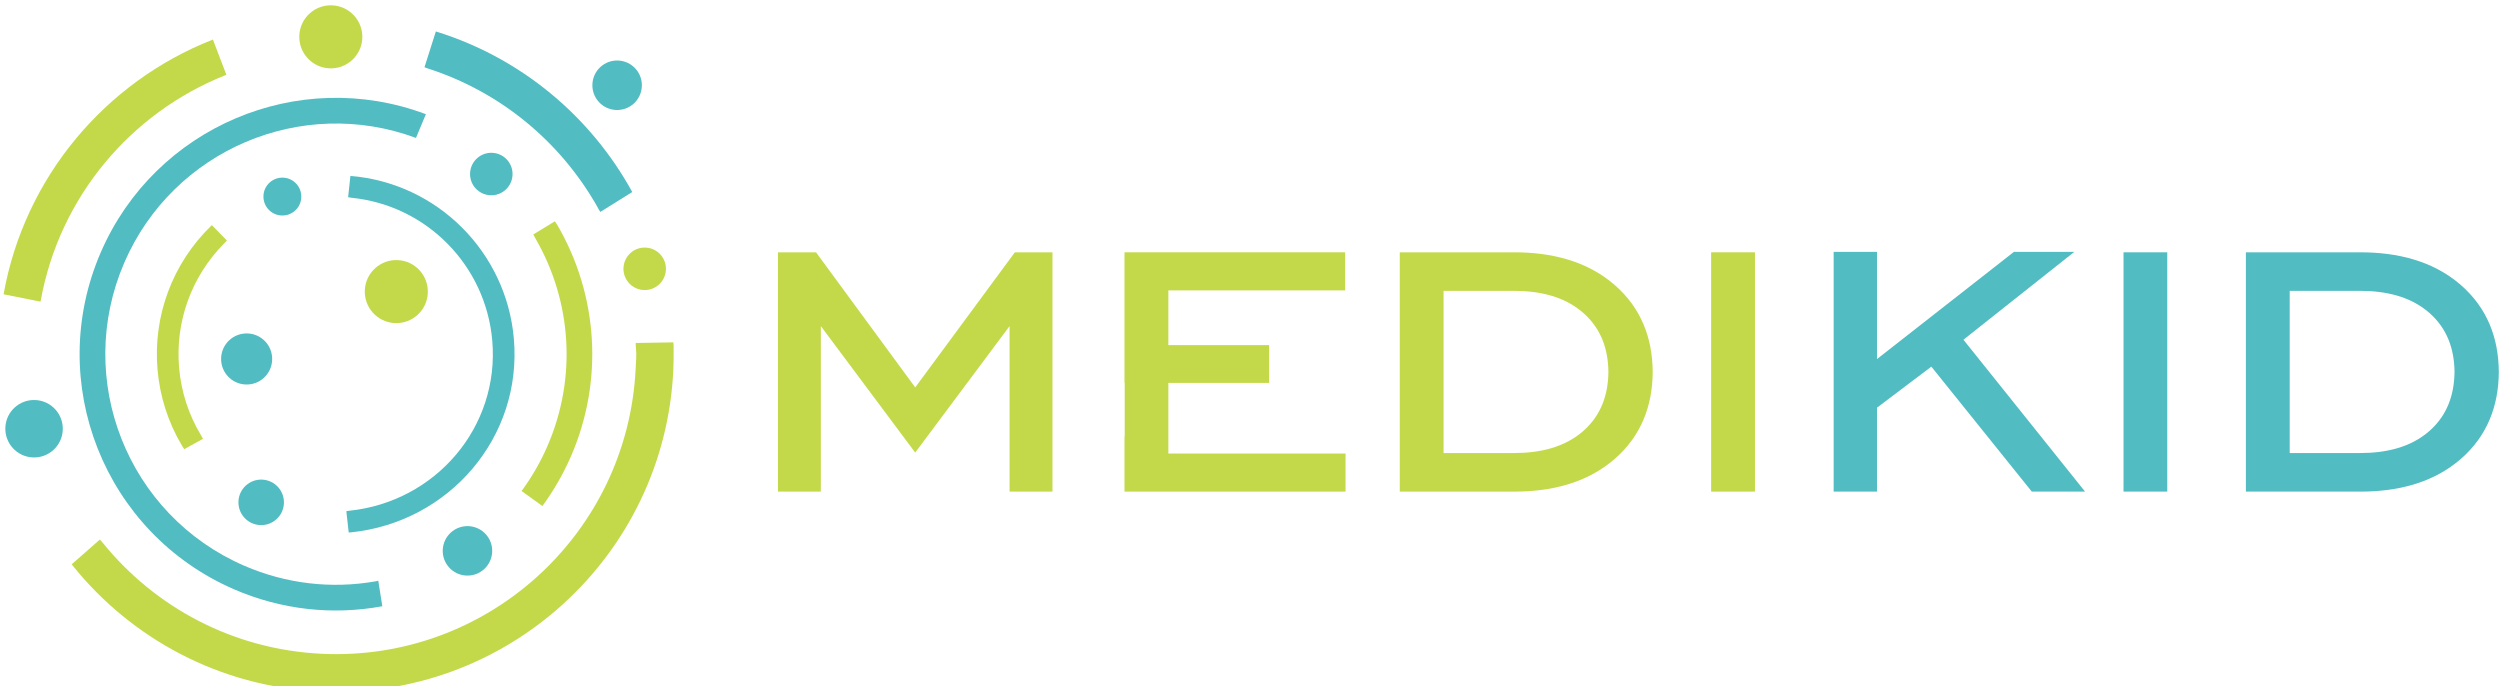 <?xml version="1.0" encoding="UTF-8" standalone="no"?>
<!-- Created with Inkscape (http://www.inkscape.org/) -->

<svg
   xmlns:dc="http://purl.org/dc/elements/1.1/"
   xmlns:cc="http://creativecommons.org/ns#"
   xmlns:rdf="http://www.w3.org/1999/02/22-rdf-syntax-ns#"
   xmlns:svg="http://www.w3.org/2000/svg"
   xmlns="http://www.w3.org/2000/svg"
   xmlns:sodipodi="http://sodipodi.sourceforge.net/DTD/sodipodi-0.dtd"
   xmlns:inkscape="http://www.inkscape.org/namespaces/inkscape"
   width="164"
   height="45"
   viewBox="0 0 43.392 11.906"
   version="1.1"
   id="svg4706"
   inkscape:version="0.92.3 (2405546, 2018-03-11)"
   sodipodi:docname="logo.svg">
  <defs
     id="defs4700" />
  <sodipodi:namedview
     id="base"
     pagecolor="#ffffff"
     bordercolor="#666666"
     borderopacity="1.0"
     inkscape:pageopacity="0.0"
     inkscape:pageshadow="2"
     inkscape:zoom="1.979899"
     inkscape:cx="146.29178"
     inkscape:cy="69.357088"
     inkscape:document-units="px"
     inkscape:current-layer="layer1"
     showgrid="false"
     units="px"
     height="120px"
     inkscape:window-width="1537"
     inkscape:window-height="714"
     inkscape:window-x="-8"
     inkscape:window-y="-8"
     inkscape:window-maximized="1" />
  <g
     inkscape:label="Layer 1"
     inkscape:groupmode="layer"
     id="layer1"
     transform="translate(0,-285.094)">
    <g
       id="g3795"
       transform="matrix(0.392,0,0,0.392,-2.201,180.873)">
      <polygon
         style="clip-rule:evenodd;fill:#c3d94a;fill-rule:evenodd;image-rendering:optimizeQuality;shape-rendering:geometricPrecision;text-rendering:geometricPrecision"
         id="polygon9"
         points="6977.52,2157.44 5998.77,2157.44 5998.77,1912.97 5999.69,1912.97 5999.69,1676.15 5998.77,1676.15 5998.77,1097.87 6975.86,1097.87 6975.86,1266.54 6193.01,1266.54 6193.01,1508.82 6639.13,1508.82 6639.13,1676.15 6193.01,1676.15 6193.01,1988.81 6977.52,1988.81 "
         class="fil1"
         transform="matrix(0.01,0,0,0.01,-4.583,266.062)" />
      <path
         style="clip-rule:evenodd;fill:#c3d94a;fill-rule:evenodd;stroke-width:0.01;image-rendering:optimizeQuality;shape-rendering:geometricPrecision;text-rendering:geometricPrecision"
         inkscape:connector-curvature="0"
         id="path11"
         d="m 35.441,281.234 c 0.002,0.344 0.003,0.69 -0.014,1.038 -0.399,8.249 -7.409,14.613 -15.658,14.214 -4.439,-0.214 -8.331,-2.345 -10.918,-5.551 -0.021,-0.027 -0.042,-0.053 -0.061,-0.08 l 1.246,-1.095 c 0.047,0.048 0.093,0.1 0.139,0.156 2.298,2.832 5.745,4.711 9.675,4.901 7.328,0.355 13.555,-5.299 13.91,-12.627 0.015,-0.304 0.046,-0.608 0.013,-0.906 -0.009,-0.079 -0.011,-0.155 -0.009,-0.228 l 1.667,-0.028 c 0.007,0.064 0.011,0.132 0.011,0.204 z"
         class="fil1" />
      <path
         style="clip-rule:evenodd;fill:#c3d94a;fill-rule:evenodd;stroke-width:0.01;image-rendering:optimizeQuality;shape-rendering:geometricPrecision;text-rendering:geometricPrecision"
         inkscape:connector-curvature="0"
         id="path13"
         d="m 30.302,275.848 c -0.04,-0.065 -0.08,-0.124 -0.12,-0.179 l -0.955,0.582 c 0.025,0.054 0.055,0.11 0.09,0.166 1.631,2.809 1.836,6.206 0.542,9.192 -0.295,0.68 -0.662,1.328 -1.097,1.929 l -0.005,0.007 -0.006,0.007 c -0.016,0.019 -0.031,0.038 -0.045,0.057 l 0.926,0.666 c 0.504,-0.689 0.93,-1.431 1.27,-2.214 1.438,-3.32 1.209,-7.094 -0.601,-10.213 z"
         class="fil1" />
      <path
         style="clip-rule:evenodd;fill:#c3d94a;fill-rule:evenodd;stroke-width:0.01;image-rendering:optimizeQuality;shape-rendering:geometricPrecision;text-rendering:geometricPrecision"
         inkscape:connector-curvature="0"
         id="path15"
         d="m 14.965,275.867 c -1.712,1.662 -2.582,3.988 -2.375,6.369 0.103,1.192 0.47,2.339 1.083,3.367 0.033,0.055 0.066,0.106 0.098,0.155 l 0.833,-0.459 c -0.025,-0.048 -0.052,-0.097 -0.083,-0.147 -0.553,-0.913 -0.884,-1.936 -0.976,-2.999 -0.177,-2.037 0.544,-4.032 1.977,-5.487 l 0.007,-0.007 c 0.035,-0.034 0.082,-0.082 0.132,-0.141 l -0.663,-0.678 z"
         class="fil1" />
      <path
         style="clip-rule:evenodd;fill:#c3d94a;fill-rule:evenodd;stroke-width:0.01;image-rendering:optimizeQuality;shape-rendering:geometricPrecision;text-rendering:geometricPrecision"
         inkscape:connector-curvature="0"
         id="path17"
         d="m 18.868,267.433 c 0.037,-0.77 0.692,-1.365 1.462,-1.327 0.77,0.037 1.364,0.692 1.327,1.462 -0.037,0.77 -0.692,1.365 -1.462,1.327 -0.77,-0.037 -1.364,-0.692 -1.327,-1.462 z"
         class="fil1" />
      <path
         style="clip-rule:evenodd;fill:#c3d94a;fill-rule:evenodd;stroke-width:0.01;image-rendering:optimizeQuality;shape-rendering:geometricPrecision;text-rendering:geometricPrecision"
         inkscape:connector-curvature="0"
         id="path19"
         d="m 5.773,278.9 c 0.927,-5.188 4.509,-9.4 9.234,-11.265 l 0.036,-0.012 0.594,1.555 -0.052,0.025 c -4.169,1.659 -7.329,5.376 -8.162,9.953 l -0.014,0.069 z"
         class="fil1" />
      <path
         style="clip-rule:evenodd;fill:#c3d94a;fill-rule:evenodd;stroke-width:0.01;image-rendering:optimizeQuality;shape-rendering:geometricPrecision;text-rendering:geometricPrecision"
         inkscape:connector-curvature="0"
         id="path21"
         d="m 21.768,278.713 c 0.037,-0.77 0.692,-1.364 1.462,-1.327 0.77,0.037 1.364,0.692 1.327,1.462 -0.037,0.77 -0.692,1.364 -1.462,1.327 -0.77,-0.037 -1.364,-0.691 -1.327,-1.462 z"
         class="fil1" />
      <path
         style="clip-rule:evenodd;fill:#c3d94a;fill-rule:evenodd;stroke-width:0.01;image-rendering:optimizeQuality;shape-rendering:geometricPrecision;text-rendering:geometricPrecision"
         inkscape:connector-curvature="0"
         id="path23"
         d="m 33.221,277.727 c 0.025,-0.519 0.466,-0.92 0.985,-0.895 0.519,0.025 0.92,0.466 0.894,0.985 -0.025,0.519 -0.466,0.92 -0.985,0.894 -0.519,-0.025 -0.919,-0.466 -0.894,-0.985 z"
         class="fil1" />
      <polygon
         style="clip-rule:evenodd;fill:#c3d94a;fill-rule:evenodd;image-rendering:optimizeQuality;shape-rendering:geometricPrecision;text-rendering:geometricPrecision"
         id="polygon25"
         points="5072.09,1984.69 4654.23,1424.58 4654.23,2157.44 4464.4,2157.44 4464.4,1097.87 4632.92,1097.87 5072.16,1696.11 5513.42,1097.87 5679.82,1097.87 5679.82,2157.44 5489.96,2157.44 5489.96,1424.58 "
         class="fil1"
         transform="matrix(0.01,0,0,0.01,-4.583,266.062)" />
      <path
         style="clip-rule:evenodd;fill:#c3d94a;fill-rule:evenodd;stroke-width:0.01;image-rendering:optimizeQuality;shape-rendering:geometricPrecision;text-rendering:geometricPrecision"
         inkscape:connector-curvature="0"
         id="path27"
         d="m 69.533,285.929 h 3.123 c 1.102,0 2.229,-0.233 3.078,-0.99 0.769,-0.685 1.085,-1.579 1.097,-2.601 -0.012,-1.022 -0.327,-1.915 -1.097,-2.6 -0.849,-0.757 -1.976,-0.99 -3.078,-0.99 h -3.123 z m 9.259,-3.59 c -0.009,1.527 -0.527,2.845 -1.68,3.849 -1.248,1.087 -2.844,1.449 -4.456,1.449 h -5.063 v -10.596 h 5.063 c 1.612,0 3.208,0.362 4.456,1.449 1.153,1.004 1.671,2.322 1.68,3.849 z"
         class="fil1" />
      <polygon
         style="clip-rule:evenodd;fill:#c3d94a;fill-rule:evenodd;image-rendering:optimizeQuality;shape-rendering:geometricPrecision;text-rendering:geometricPrecision"
         id="polygon29"
         points="8596.31,2157.44 8790.31,2157.44 8790.31,1097.89 8596.31,1097.89 "
         class="fil1"
         transform="matrix(0.01,0,0,0.01,-4.583,266.062)" />
      <path
         style="clip-rule:evenodd;fill:#51bcc2;fill-rule:evenodd;stroke-width:0.01;image-rendering:optimizeQuality;shape-rendering:geometricPrecision;text-rendering:geometricPrecision"
         inkscape:connector-curvature="0"
         id="path31"
         d="m 106.997,285.929 h 3.123 c 1.103,0 2.229,-0.233 3.078,-0.99 0.769,-0.685 1.085,-1.579 1.097,-2.601 -0.011,-1.022 -0.327,-1.915 -1.097,-2.6 -0.849,-0.757 -1.975,-0.99 -3.078,-0.99 h -3.123 z m 9.259,-3.59 c -0.009,1.527 -0.527,2.845 -1.68,3.849 -1.248,1.087 -2.844,1.449 -4.456,1.449 h -5.063 v -10.596 h 5.063 c 1.612,0 3.208,0.362 4.456,1.449 1.153,1.004 1.671,2.322 1.68,3.849 z"
         class="fil2" />
      <polygon
         style="clip-rule:evenodd;fill:#51bcc2;fill-rule:evenodd;image-rendering:optimizeQuality;shape-rendering:geometricPrecision;text-rendering:geometricPrecision"
         id="polygon33"
         points="9936.93,1096 10204.3,1096 9713.38,1484.94 10251.89,2157.44 10016.1,2157.44 9571.31,1604.11 9330.61,1785.86 9330.61,2157.44 9138.7,2157.44 9138.7,1096 9330.61,1096 9330.61,1570.63 "
         class="fil2"
         transform="matrix(0.01,0,0,0.01,-4.583,266.062)" />
      <polygon
         style="clip-rule:evenodd;fill:#51bcc2;fill-rule:evenodd;image-rendering:optimizeQuality;shape-rendering:geometricPrecision;text-rendering:geometricPrecision"
         id="polygon35"
         points="10422.25,2157.44 10422.25,1097.87 10615.93,1097.87 10615.93,2157.44 "
         class="fil2"
         transform="matrix(0.01,0,0,0.01,-4.583,266.062)" />
      <path
         style="clip-rule:evenodd;fill:#51bcc2;fill-rule:evenodd;stroke-width:0.01;image-rendering:optimizeQuality;shape-rendering:geometricPrecision;text-rendering:geometricPrecision"
         inkscape:connector-curvature="0"
         id="path37"
         d="m 24.978,267.283 c 3.726,1.169 6.8,3.749 8.631,7.088 l -1.413,0.882 c -0.047,-0.07 -0.092,-0.146 -0.134,-0.229 -1.624,-2.873 -4.292,-5.095 -7.515,-6.126 -0.048,-0.015 -0.094,-0.032 -0.137,-0.051 l 0.503,-1.584 z m 8.548,8.425 c -0.03,0.023 -0.062,0.043 -0.096,0.06 z"
         class="fil2" />
      <path
         style="clip-rule:evenodd;fill:#51bcc2;fill-rule:evenodd;stroke-width:0.01;image-rendering:optimizeQuality;shape-rendering:geometricPrecision;text-rendering:geometricPrecision"
         inkscape:connector-curvature="0"
         id="path39"
         d="m 22.364,291.582 c -0.034,0.007 -0.068,0.015 -0.104,0.024 l -0.009,0.002 -0.01,0.002 c -1.968,0.345 -3.976,0.104 -5.809,-0.69 -5.174,-2.241 -7.552,-8.253 -5.311,-13.427 2.156,-4.978 7.834,-7.401 12.912,-5.517 l 0.439,-1.05 c -5.653,-2.124 -11.991,0.567 -14.394,6.115 -2.491,5.751 0.151,12.431 5.902,14.922 2.073,0.898 4.344,1.159 6.563,0.749 z"
         class="fil2" />
      <path
         style="clip-rule:evenodd;fill:#51bcc2;fill-rule:evenodd;stroke-width:0.01;image-rendering:optimizeQuality;shape-rendering:geometricPrecision;text-rendering:geometricPrecision"
         inkscape:connector-curvature="0"
         id="path41"
         d="m 15.406,281.709 c 0.03,-0.624 0.56,-1.105 1.184,-1.075 0.624,0.03 1.105,0.56 1.075,1.185 -0.03,0.624 -0.56,1.105 -1.184,1.075 -0.624,-0.03 -1.105,-0.561 -1.075,-1.185 z"
         class="fil2" />
      <path
         style="clip-rule:evenodd;fill:#51bcc2;fill-rule:evenodd;stroke-width:0.01;image-rendering:optimizeQuality;shape-rendering:geometricPrecision;text-rendering:geometricPrecision"
         inkscape:connector-curvature="0"
         id="path43"
         d="m 21.029,274.601 c 0.049,0.011 0.101,0.021 0.156,0.026 3.319,0.335 5.937,2.994 6.226,6.321 0.334,3.841 -2.519,7.14 -6.325,7.535 -0.048,0.005 -0.094,0.012 -0.137,0.02 l 0.106,0.944 c 0.033,-6.9e-4 0.067,-0.003 0.103,-0.007 4.335,-0.446 7.589,-4.199 7.209,-8.575 -0.334,-3.844 -3.398,-6.895 -7.237,-7.206 z"
         class="fil2" />
      <path
         style="clip-rule:evenodd;fill:#51bcc2;fill-rule:evenodd;stroke-width:0.01;image-rendering:optimizeQuality;shape-rendering:geometricPrecision;text-rendering:geometricPrecision"
         inkscape:connector-curvature="0"
         id="path45"
         d="m 16.173,288.064 c 0.027,-0.556 0.499,-0.985 1.055,-0.958 0.556,0.027 0.984,0.499 0.958,1.055 -0.027,0.556 -0.499,0.984 -1.055,0.958 -0.556,-0.027 -0.984,-0.499 -0.958,-1.055 z"
         class="fil2" />
      <path
         style="clip-rule:evenodd;fill:#51bcc2;fill-rule:evenodd;stroke-width:0.01;image-rendering:optimizeQuality;shape-rendering:geometricPrecision;text-rendering:geometricPrecision"
         inkscape:connector-curvature="0"
         id="path47"
         d="m 25.219,290.208 c 0.029,-0.605 0.543,-1.071 1.147,-1.042 0.604,0.029 1.071,0.543 1.041,1.147 -0.029,0.604 -0.543,1.071 -1.147,1.041 -0.604,-0.029 -1.071,-0.543 -1.041,-1.147 z"
         class="fil2" />
      <path
         style="clip-rule:evenodd;fill:#51bcc2;fill-rule:evenodd;stroke-width:0.01;image-rendering:optimizeQuality;shape-rendering:geometricPrecision;text-rendering:geometricPrecision"
         inkscape:connector-curvature="0"
         id="path49"
         d="m 5.852,284.791 c 0.034,-0.702 0.63,-1.243 1.332,-1.209 0.702,0.034 1.243,0.63 1.21,1.332 -0.034,0.702 -0.63,1.243 -1.332,1.209 -0.702,-0.034 -1.243,-0.63 -1.21,-1.332 z"
         class="fil2" />
      <path
         style="clip-rule:evenodd;fill:#51bcc2;fill-rule:evenodd;stroke-width:0.01;image-rendering:optimizeQuality;shape-rendering:geometricPrecision;text-rendering:geometricPrecision"
         inkscape:connector-curvature="0"
         id="path51"
         d="m 26.429,273.53 c 0.025,-0.519 0.466,-0.919 0.985,-0.894 0.519,0.025 0.919,0.466 0.894,0.985 -0.025,0.519 -0.466,0.919 -0.985,0.894 -0.519,-0.025 -0.92,-0.466 -0.894,-0.985 z"
         class="fil2" />
      <path
         style="clip-rule:evenodd;fill:#51bcc2;fill-rule:evenodd;stroke-width:0.01;image-rendering:optimizeQuality;shape-rendering:geometricPrecision;text-rendering:geometricPrecision"
         inkscape:connector-curvature="0"
         id="path53"
         d="m 17.28,274.533 c 0.022,-0.463 0.416,-0.82 0.878,-0.797 0.463,0.022 0.819,0.415 0.797,0.878 -0.022,0.463 -0.415,0.819 -0.878,0.797 -0.463,-0.022 -0.819,-0.415 -0.797,-0.878 z"
         class="fil2" />
      <path
         style="clip-rule:evenodd;fill:#51bcc2;fill-rule:evenodd;stroke-width:0.01;image-rendering:optimizeQuality;shape-rendering:geometricPrecision;text-rendering:geometricPrecision"
         inkscape:connector-curvature="0"
         id="path55"
         d="m 31.845,269.591 c 0.029,-0.604 0.543,-1.071 1.147,-1.041 0.605,0.029 1.071,0.543 1.042,1.147 -0.029,0.605 -0.543,1.071 -1.148,1.042 -0.604,-0.029 -1.071,-0.543 -1.041,-1.148 z"
         class="fil2" />
    </g>
  </g>
</svg>
